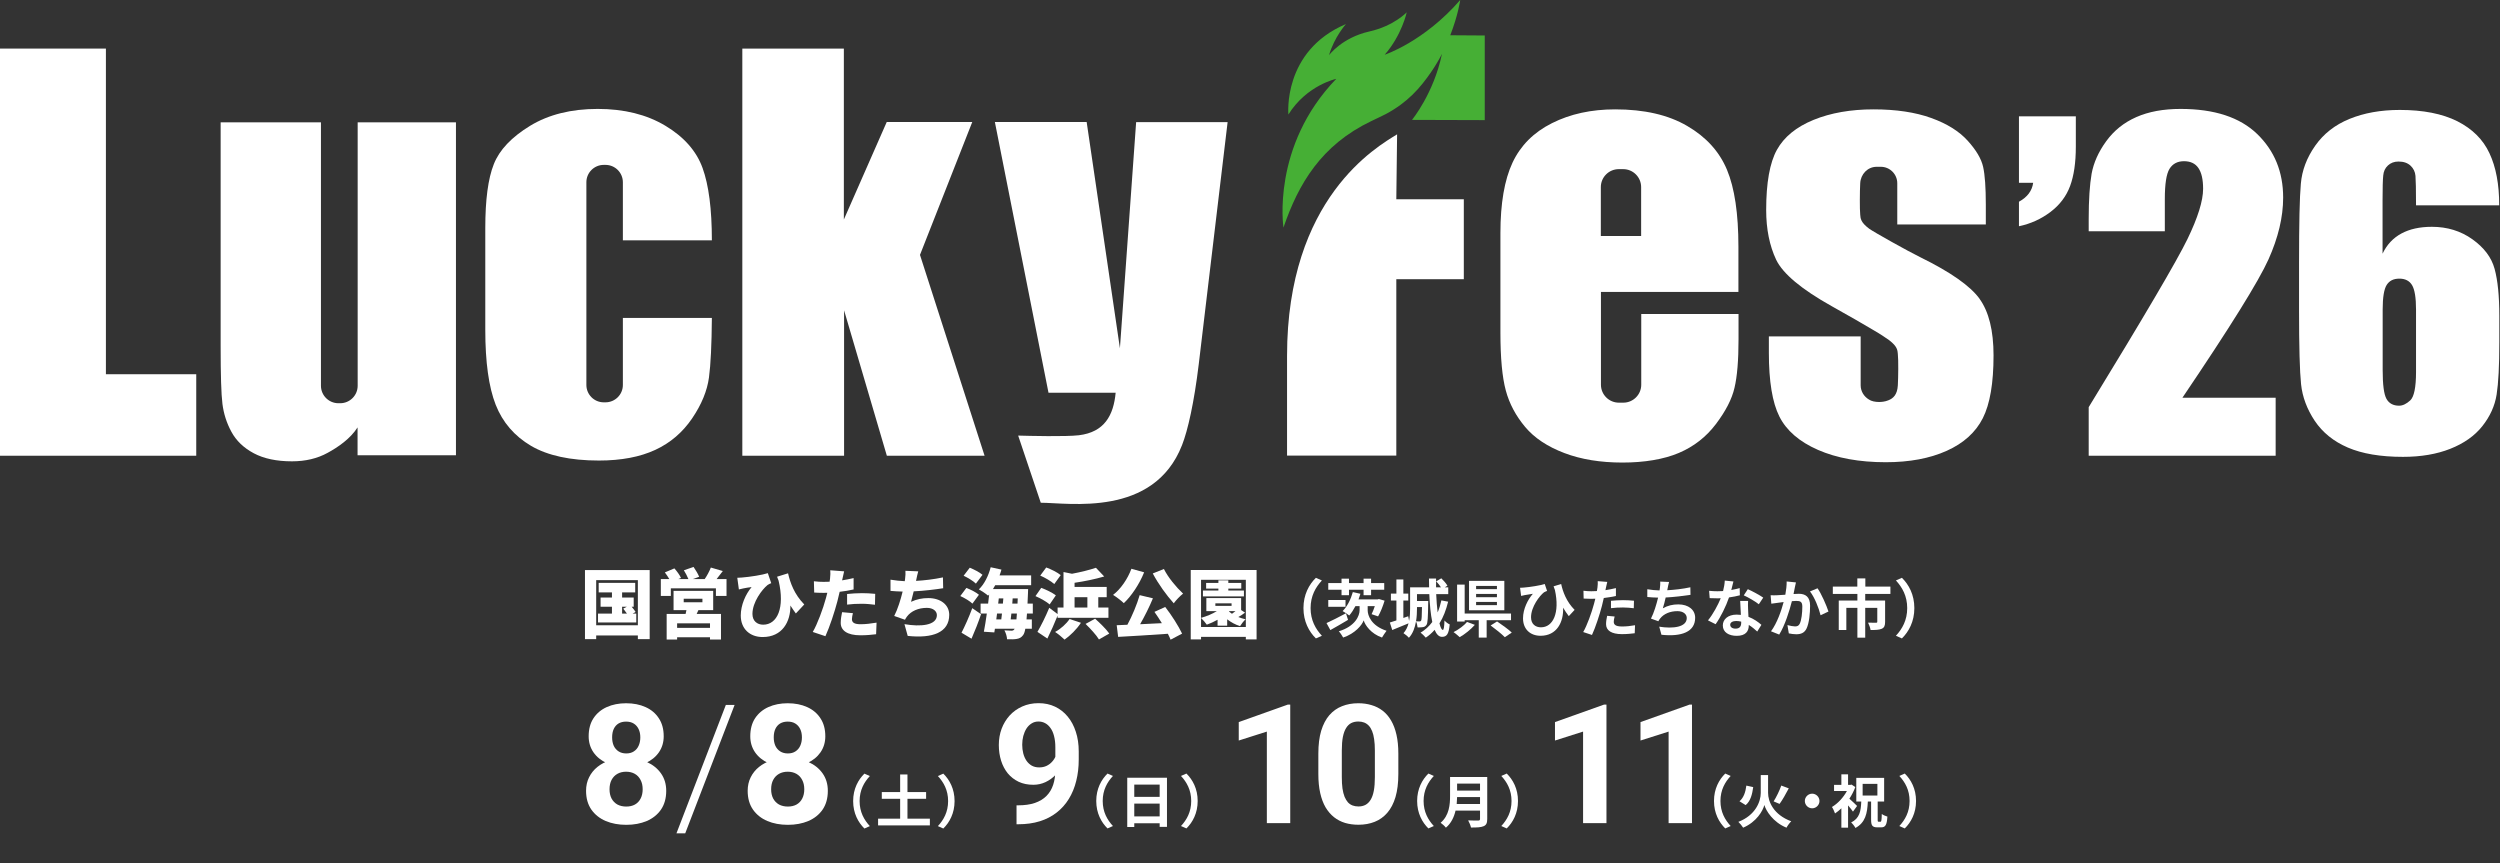 <?xml version="1.0" encoding="UTF-8"?>
<svg xmlns="http://www.w3.org/2000/svg" width="953" height="329" viewBox="0 0 953 329" fill="none">
  <rect x="0" y="0" width="953" height="329" fill="#333333" stroke="none"/>
  <g clip-path="url(#clip0_37_17140)">
    <path d="M791.305 44.337V55.944C791.305 61.961 790.579 66.954 789.128 70.88C787.678 74.806 785.202 78.092 781.661 80.781C778.119 83.469 774.107 85.304 769.626 86.243V76.897C772.827 75.148 774.619 72.758 775.046 69.685H769.626V44.337H791.305Z" fill="white"></path>
    <path d="M640.537 111.292H662.685V94.052C662.685 81.463 661.234 71.69 658.332 64.734C655.431 57.779 650.352 52.188 643.141 48.006C635.929 43.782 626.754 41.69 615.701 41.69C606.612 41.69 598.589 43.44 591.633 46.939C584.634 50.439 579.642 55.474 576.569 62.003C573.496 68.575 571.96 77.537 571.96 88.888V126.782C571.96 136.427 572.643 143.809 574.009 148.845C575.374 153.923 577.849 158.532 581.391 162.757C584.933 166.981 589.926 170.267 596.327 172.7C602.728 175.132 610.111 176.327 618.475 176.327C626.839 176.327 634.264 175.089 639.983 172.657C645.701 170.225 650.395 166.555 654.108 161.647C657.82 156.74 660.21 152.131 661.192 147.821C662.216 143.511 662.728 137.366 662.728 129.3V119.699H625.644V146.669C625.644 150.424 622.572 153.496 618.816 153.496H617.109C613.354 153.496 610.281 150.424 610.281 146.669V111.292H640.623H640.537ZM617.067 64.478H618.774C622.529 64.478 625.601 67.551 625.601 71.306V89.955H610.239V71.306C610.239 67.551 613.311 64.478 617.067 64.478Z" fill="white"></path>
    <path d="M754.648 113.938C751.063 108.987 743.51 103.696 732.03 98.063C727.251 95.716 714.278 88.461 712.528 87.181C709.2 84.706 709.242 83.212 709.114 81.847C708.901 79.798 708.944 72.8 709.114 69.855C709.285 66.399 711.931 63.582 715.388 63.582H716.966C720.423 63.582 723.24 66.399 723.24 69.855V85.559H756.995V78.006C756.995 71.477 756.653 66.697 755.971 63.625C755.288 60.552 753.325 57.224 750.082 53.639C746.838 50.054 742.229 47.153 736.17 44.976C730.153 42.8 722.813 41.69 714.193 41.69C705.573 41.69 697.891 43.013 691.319 45.702C684.748 48.39 680.096 52.188 677.365 57.096C674.634 62.003 673.268 69.685 673.268 80.054C673.268 87.352 674.549 93.667 677.066 99.002C679.627 104.336 686.711 110.268 698.318 116.754C705.103 120.552 710.395 123.582 714.235 125.886C716.838 127.38 718.631 128.617 720.039 129.599C720.38 129.812 721.319 130.666 721.319 130.666C723.368 132.543 723.325 133.781 723.453 134.933C723.709 137.152 723.624 143.937 723.453 146.925C723.24 150.467 721.703 151.875 719.826 152.6C718.503 153.155 717.095 153.24 716.284 153.24C714.875 153.24 713.339 152.942 712.443 152.301C710.565 151.192 709.285 149.186 709.285 146.882V128.233H674.292V134.506C674.292 145.346 675.615 153.454 678.304 158.788C680.992 164.122 685.9 168.39 693.026 171.505C700.153 174.62 708.773 176.199 718.844 176.199C727.891 176.199 735.658 174.748 742.101 171.846C748.545 168.944 753.111 164.805 755.843 159.428C758.574 154.051 759.939 146.071 759.939 135.488C759.939 126.014 758.147 118.802 754.562 113.852L754.648 113.938Z" fill="white"></path>
    <path d="M532.573 51.209C524.892 55.946 490.624 75.448 490.624 135.661V173.683H532.274V106.429H558.007V75.96H532.274L532.573 51.166V51.209Z" fill="white"></path>
    <path d="M552.842 13.442C555.83 5.804 556.64 0 556.64 0C542.771 15.96 527.836 20.868 527.836 20.868C534.365 13.442 536.242 4.694 536.242 4.694C536.242 4.694 531.335 9.9 522.032 11.991C511.534 14.338 506.627 21.038 506.627 21.038C508.632 14.125 513.07 9.175 513.07 9.175C488.831 19.417 491.136 43.656 491.136 43.656C498.092 32.475 509.4 30.043 509.4 30.043C484.521 55.775 489.258 86.756 489.258 86.756C494.977 69.985 503.725 55.263 522.715 46.173C524.123 45.49 527.409 43.954 528.348 43.442C536.584 39.004 541.278 33.67 545.588 27.397C547.167 25.092 548.532 22.788 549.685 20.526C546.527 35.675 538.248 45.704 538.248 45.704L565.986 45.789V13.528L552.842 13.442Z" fill="#46AF35"></path>
    <path d="M867.478 151.622V173.728H796.212V155.207C817.336 120.684 829.882 99.347 833.851 91.153C837.82 82.96 839.825 76.559 839.825 71.95C839.825 68.408 839.228 65.805 838.033 64.055C836.838 62.306 835.003 61.452 832.528 61.452C830.053 61.452 828.218 62.434 827.023 64.354C825.828 66.274 825.231 70.115 825.231 75.833V88.166H796.212V83.429C796.212 76.175 796.596 70.414 797.322 66.232C798.09 62.05 799.925 57.91 802.87 53.856C805.814 49.802 809.612 46.73 814.349 44.639C819.086 42.548 824.676 41.523 831.248 41.523C844.135 41.523 853.865 44.724 860.437 51.082C867.051 57.483 870.337 65.549 870.337 75.321C870.337 82.746 868.46 90.599 864.747 98.877C861.034 107.156 850.11 124.738 831.931 151.622H867.435H867.478Z" fill="white"></path>
    <path d="M40.37 18.52V142.658H74.808V173.725H0V18.52H40.37Z" fill="white"></path>
    <path d="M370.624 46.514L350.696 97.168L375.319 173.725H338.064L321.763 118.291V173.725H282.972V18.52H321.677V83.683L338.021 46.514H370.582H370.624Z" fill="white"></path>
    <path d="M433.099 46.512L426.912 132.756L414.237 46.512H379.245L399.685 149.698H425.29C424.479 158.275 421.065 164.719 411.293 165.914C406.215 166.511 392.516 166.17 388.121 166.042L396.741 191.646C407.409 191.646 439.799 197.322 450.596 169.669C452.815 164.036 455.204 153.41 456.954 138.901L467.964 46.554H433.099V46.512Z" fill="white"></path>
    <path d="M237.439 146.753C237.439 150.423 234.452 153.367 230.824 153.367H230.142C226.472 153.367 223.527 150.38 223.527 146.753V69.47C223.527 65.8 226.514 62.856 230.142 62.856H230.824C234.494 62.856 237.439 65.843 237.439 69.47V91.618H271.365C271.365 79.712 270.17 70.537 267.823 64.05C265.476 57.564 260.739 52.187 253.612 47.92C246.486 43.652 237.908 41.519 227.837 41.519C217.766 41.519 209.146 43.652 202.062 47.962C195.021 52.272 190.369 57.137 188.236 62.599C186.059 68.062 184.992 76.17 184.992 86.924V125.714C184.992 138.047 186.315 147.563 188.961 154.306C191.607 161.006 196.088 166.212 202.446 169.967C208.805 173.68 217.425 175.558 228.307 175.558C236.841 175.558 243.968 174.192 249.772 171.504C255.575 168.815 260.227 164.804 263.854 159.47C267.439 154.178 269.572 148.972 270.255 143.936C270.938 138.901 271.279 131.305 271.365 121.191H237.439V146.795V146.753Z" fill="white"></path>
    <path d="M136.343 46.641V147.053C136.343 150.723 133.356 153.71 129.686 153.71H129.003C125.333 153.71 122.346 150.723 122.346 147.053V46.641H84.11V131.946C84.11 142.913 84.324 150.253 84.793 153.966C85.263 157.678 86.372 161.22 88.207 164.592C90.042 168.006 92.901 170.737 96.742 172.785C100.583 174.833 105.447 175.858 111.294 175.858C116.415 175.858 120.981 174.791 124.907 172.614C128.833 170.481 133.57 167.237 136.301 162.927V173.553H173.811V46.641H136.429H136.343Z" fill="white"></path>
    <path d="M952.741 78.266H920.991C920.991 72.334 920.906 68.621 920.778 67.042C920.65 65.506 920.01 64.183 918.9 63.159C917.748 62.092 916.255 61.58 914.292 61.58C912.67 61.58 911.347 62.092 910.28 63.074C909.213 64.055 908.616 65.335 908.488 66.914C908.317 68.493 908.232 71.651 908.232 76.43V96.701C909.853 93.287 912.243 90.726 915.401 89.019C918.559 87.312 922.4 86.459 927.051 86.459C932.855 86.459 938.018 88.038 942.456 91.196C946.895 94.354 949.754 98.109 950.948 102.504C952.143 106.9 952.741 112.874 952.741 120.342V130.498C952.741 139.417 952.399 146.032 951.717 150.385C951.034 154.737 949.199 158.749 946.254 162.461C943.31 166.174 939.213 169.033 934.05 171.081C928.886 173.13 922.869 174.154 915.998 174.154C907.464 174.154 900.465 172.959 895.003 170.612C889.541 168.265 885.359 164.851 882.371 160.413C879.427 155.975 877.677 151.323 877.165 146.459C876.653 141.594 876.397 132.12 876.397 118.08V100.456C876.397 85.307 876.61 75.193 877.08 70.072C877.507 64.951 879.341 60.129 882.542 55.563C885.743 50.997 890.095 47.583 895.643 45.321C901.191 43.059 907.549 41.907 914.804 41.907C923.722 41.907 931.02 43.358 936.738 46.217C942.456 49.119 946.553 53.173 948.986 58.422C951.461 63.671 952.698 70.285 952.698 78.223L952.741 78.266ZM920.991 117.995C920.991 113.472 920.479 110.399 919.498 108.735C918.516 107.07 916.895 106.217 914.633 106.217C912.371 106.217 910.835 107.028 909.811 108.607C908.787 110.228 908.274 113.344 908.274 117.995V141.039C908.274 146.629 908.744 150.299 909.725 152.049C910.707 153.799 912.329 154.652 914.548 154.652C915.913 154.652 917.321 153.969 918.772 152.646C920.223 151.323 920.991 147.696 920.991 141.85V118.038V117.995Z" fill="white"></path>
  </g>
  <path d="M237.146 231.283H238.966L237.579 232.006C238.041 232.583 238.561 233.277 238.994 233.912H237.146V231.283ZM241.132 233.912L242.288 233.277C241.97 232.728 241.363 231.977 240.785 231.283H241.565V227.788H237.146V225.824H242.143V222.184H228.22V225.824H233.275V227.788H228.942V231.283H233.275V233.912H227.96V237.292H242.547V233.912H241.132ZM227.267 238.361V221.144H243.154V238.361H227.267ZM222.991 217.303V243.647H227.267V242.231H243.154V243.647H247.66V217.303H222.991Z" fill="white"></path>
  <path d="M270.654 239.343H258.117V237.61H270.654V239.343ZM260.63 228.25H267.765V229.579H260.63V228.25ZM271.867 232.583V225.246H256.76V232.583H261.67C261.584 233.046 261.468 233.537 261.352 234.028H254.131V243.791H258.117V242.925H270.654V243.791H274.842V234.028H265.57C265.801 233.565 266.032 233.103 266.234 232.583H271.867ZM273.167 220.74C273.889 219.844 274.698 218.776 275.536 217.678L270.972 216.349C270.452 217.707 269.498 219.498 268.632 220.74H264.126L266.523 219.873C266.119 218.833 265.165 217.245 264.386 216.118L260.688 217.389C261.324 218.4 262.017 219.729 262.421 220.74H258.579L259.59 220.307C259.128 219.238 258.031 217.736 257.077 216.667L253.438 218.198C254.015 218.949 254.651 219.902 255.142 220.74H251.907V227.182H255.72V224.264H272.907V227.182H276.951V220.74H273.167Z" fill="white"></path>
  <path d="M306.588 230.417C302.775 226.546 301.244 222.184 300.407 218.545L296.218 219.844C296.42 220.364 296.594 220.856 296.796 221.347C299.28 231.746 296.276 238.13 290.932 238.13C288.65 238.13 286.83 236.743 286.83 234.028C286.83 229.493 290.557 224.64 292.607 222.993C293.041 222.704 293.561 222.473 293.994 222.3L292.694 218.487C290.701 219.151 286.05 219.902 282.728 220.162C282.18 220.22 281.602 220.249 281.053 220.249L281.66 224.697C282.353 224.524 282.786 224.409 283.393 224.293C284.346 224.091 285.617 223.889 286.512 223.802C284.23 226.488 282.382 230.677 282.382 234.634C282.382 239.718 285.848 242.838 290.73 242.838C298.183 242.838 301.389 237.032 301.302 230.821C301.996 231.919 302.689 232.93 303.382 233.854L306.588 230.417Z" fill="white"></path>
  <path d="M322.909 230.475C324.729 230.244 326.491 230.157 328.571 230.157C330.333 230.157 332.124 230.359 333.539 230.532L333.626 226.373C331.893 226.199 330.16 226.113 328.571 226.113C326.693 226.113 324.556 226.257 322.909 226.431V230.475ZM325.393 220.364C323.949 220.711 322.476 221 321.003 221.231L321.118 220.74C321.263 220.076 321.552 218.689 321.783 217.794L316.496 217.389C316.583 218.111 316.554 219.382 316.41 220.596C316.381 220.942 316.323 221.318 316.236 221.751C315.485 221.78 314.705 221.809 313.954 221.809C312.712 221.809 311.817 221.751 310.257 221.578L310.373 225.882C311.355 225.94 312.452 225.997 313.926 225.997C314.388 225.997 314.879 225.997 315.37 225.968C315.225 226.633 315.023 227.326 314.85 227.99C313.781 231.977 311.528 238.072 309.824 240.903L314.648 242.52C316.265 238.996 318.172 233.19 319.212 229.204C319.501 228.077 319.789 226.806 320.078 225.593C321.927 225.391 323.776 225.073 325.393 224.697V220.364ZM321.003 233.363C320.772 234.432 320.483 235.992 320.483 237.436C320.483 240.354 322.996 242.174 327.993 242.174C330.391 242.174 332.326 241.971 333.973 241.769L334.146 237.35C331.951 237.725 329.957 237.956 328.022 237.956C325.509 237.956 324.758 237.205 324.758 236.021C324.758 235.443 324.931 234.49 325.133 233.739L321.003 233.363Z" fill="white"></path>
  <path d="M359.45 220.104C356.042 220.827 352.344 221.26 349.196 221.433L349.282 221C349.513 219.96 349.687 218.949 350.033 217.794L345.152 217.591C345.209 218.631 345.181 219.382 345.007 220.769C344.978 221 344.949 221.26 344.892 221.549C343.187 221.491 341.223 221.26 339.461 220.971V225.246C340.79 225.391 342.379 225.448 344.083 225.506C343.332 228.597 342.205 232.237 340.876 234.808L344.978 236.252C345.238 235.761 345.441 235.414 345.729 235.039C347.318 232.93 350.091 231.717 353.326 231.717C355.811 231.717 357.139 233.046 357.139 234.49C357.139 238.447 350.871 238.996 344.776 237.927L346.018 242.405C355.58 243.445 361.848 241.047 361.848 234.374C361.848 230.532 358.526 227.99 353.875 227.99C351.564 227.99 349.513 228.395 347.289 229.406C347.636 228.193 347.983 226.806 348.3 225.42C352.2 225.246 356.793 224.669 359.537 224.235L359.45 220.104Z" fill="white"></path>
  <path d="M374.529 219.122C373.46 218.169 371.294 217.071 369.676 216.407L367.336 219.469C368.983 220.249 371.063 221.52 372.016 222.473L374.529 219.122ZM373.171 226.719C372.103 225.795 369.994 224.726 368.376 224.12L366.065 227.211C367.683 227.933 369.763 229.175 370.687 230.099L373.171 226.719ZM370.34 243.474C371.64 240.527 372.911 237.292 373.98 234.143L370.629 231.832C369.358 235.299 367.712 238.909 366.528 241.191L370.34 243.474ZM385.275 236.107C385.361 235.414 385.448 234.663 385.535 233.883H387.643C387.586 234.721 387.528 235.472 387.47 236.107H385.275ZM380.075 233.883H381.953C381.866 234.663 381.779 235.414 381.693 236.107H379.786L380.075 233.883ZM380.74 228.106H382.473C382.415 228.77 382.357 229.435 382.299 230.099H380.508L380.74 228.106ZM387.874 230.099H385.881L386.026 228.106H387.961L387.874 230.099ZM393.71 233.883V230.099H391.687C391.745 228.915 391.803 227.615 391.861 226.199C391.89 225.737 391.919 224.553 391.919 224.553H378.515C378.804 224.091 379.093 223.6 379.382 223.08H393.074V219.353H381.028C381.288 218.631 381.548 217.88 381.751 217.129L377.649 216.234C376.811 219.498 375.193 222.733 373.142 224.669C374.125 225.188 375.887 226.373 376.667 227.066C376.811 226.922 376.927 226.777 377.071 226.604C376.955 227.759 376.811 228.915 376.667 230.099H373.807V233.883H376.176C375.829 236.454 375.424 238.881 375.049 240.816L379.035 241.076L379.266 239.661H386.777C386.748 239.776 386.69 239.863 386.632 239.92C386.344 240.296 386.055 240.412 385.592 240.412C385.015 240.412 384.033 240.383 382.877 240.296C383.426 241.22 383.859 242.694 383.888 243.676C385.304 243.733 386.661 243.733 387.557 243.56C388.568 243.387 389.319 243.069 390.041 242.058C390.359 241.625 390.648 240.874 390.85 239.661H393.334V236.107H391.312C391.37 235.443 391.428 234.692 391.485 233.883H393.71Z" fill="white"></path>
  <path d="M404.34 219.238C403.126 218.198 400.642 216.985 398.822 216.32L396.54 219.411C398.389 220.22 400.787 221.607 401.884 222.646L404.34 219.238ZM402.491 226.951C401.249 225.968 398.765 224.755 396.916 224.091L394.721 227.239C396.598 228.048 399.025 229.406 400.122 230.417L402.491 226.951ZM409.626 227.644H414.508V231.601H409.626V227.644ZM403.155 235.501H422.538V231.601H418.667V227.644H421.874V223.744H409.626V222.155C413.41 221.607 417.483 220.769 420.92 219.758L417.772 216.436C415.374 217.245 412.023 218.082 408.644 218.718L405.408 218.054V231.601H403.155V234.085L399.978 231.688C398.562 235.125 396.771 238.649 395.472 240.874L399.256 243.416C400.642 240.643 401.971 237.61 403.155 234.663V235.501ZM407.719 235.963C406.506 237.812 404.34 239.747 402.202 240.903C403.242 241.567 404.975 242.982 405.813 243.82C407.95 242.318 410.492 239.834 412.052 237.407L407.719 235.963ZM413.814 237.841C415.663 239.632 417.974 242.145 418.927 243.762L422.856 241.509C421.7 239.834 419.274 237.465 417.454 235.848L413.814 237.841Z" fill="white"></path>
  <path d="M439.437 218.602C441.545 222.589 444.694 226.951 447.438 229.984C448.247 228.828 449.865 227.153 450.991 226.286C448.362 223.831 445.243 220.076 443.683 216.898L439.437 218.602ZM431.291 216.811C429.875 220.682 427.218 224.553 424.3 226.777C425.456 227.47 427.507 229.03 428.402 229.926C431.291 227.211 434.324 222.704 436.144 218.169L431.291 216.811ZM440.072 233.248C440.996 234.548 441.979 236.05 442.903 237.552C440.101 237.696 437.27 237.841 434.613 237.956C436.288 235.039 438.079 231.486 439.494 228.077L434.439 226.864C433.399 230.446 431.579 234.808 429.76 238.158C428.286 238.245 426.9 238.274 425.687 238.332L426.236 242.78C431.32 242.491 438.397 242.087 445.185 241.596C445.618 242.405 445.965 243.185 446.225 243.849L450.616 241.538C449.258 238.678 446.658 234.548 444.174 231.37L440.072 233.248Z" fill="white"></path>
  <path d="M468.236 224.38H473.176V222.213H468.236V221.231H464.452V222.213H459.773V224.38H464.452V225.102H458.559V227.355H474.187V225.102H468.236V224.38ZM469.478 230.966H463.297V229.984H469.478V230.966ZM468.641 232.959H470.98C470.547 233.306 470.056 233.652 469.623 233.97C469.189 233.681 468.814 233.392 468.467 233.103L468.641 232.959ZM457.837 239.025V235.559C458.502 236.165 459.57 237.465 460.033 238.13C461.39 237.638 462.777 237.003 464.134 236.252V238.505H467.803V236.079C469.247 237.205 470.923 238.13 472.714 238.678C473.176 237.898 474.129 236.685 474.822 236.079C473.869 235.876 472.945 235.559 472.049 235.212C472.887 234.75 473.782 234.172 474.62 233.537L473.118 232.554V227.99H459.859V232.959H463.874C462.141 234.028 459.975 234.923 457.837 235.53V221.029H474.909V239.025H457.837ZM453.909 217.274V243.733H457.837V242.78H474.909V243.733H479.011V217.274H453.909Z" fill="white"></path>
  <path d="M501.619 243.368L503.906 242.357C501.499 239.757 499.597 236.435 499.597 231.813C499.597 227.191 501.499 223.869 503.906 221.27L501.619 220.259C499.019 222.81 496.877 226.662 496.877 231.813C496.877 236.964 499.019 240.816 501.619 243.368Z" fill="white"></path>
  <path d="M511.392 226.902H514.233V224.808H519.793V226.902H522.658V224.808H527.665V222.257H522.658V220.596H519.793V222.257H514.233V220.596H511.392V222.257H506.337V224.808H511.392V226.902ZM512.909 228.732H506.337V231.308H512.909V228.732ZM513.077 233.787C510.381 235.231 507.493 236.7 505.663 237.518L507.132 240.19C509.13 239.083 511.633 237.638 513.872 236.29L513.077 233.787ZM521.358 231.067H524.078C523.717 232.198 523.26 233.306 522.851 234.124L525.33 234.966C526.221 233.45 527.159 231.115 527.809 228.973L525.643 228.347L525.161 228.491H517.868C518.133 227.793 518.373 227.071 518.59 226.349L515.701 225.699C514.931 228.467 513.535 231.259 511.802 232.944C512.5 233.33 513.775 234.148 514.329 234.629C515.172 233.667 515.966 232.439 516.688 231.067H518.277V232.632C518.277 234.678 516.664 238.746 510.357 240.647C510.863 241.153 511.657 242.357 512.018 243.031C516.592 241.49 519.216 238.264 519.842 236.483C520.347 238.288 522.61 241.586 526.822 243.031C527.232 242.308 528.002 241.177 528.556 240.455C522.682 238.529 521.358 234.605 521.358 232.632V231.067Z" fill="white"></path>
  <path d="M542.06 231.404C542.012 234.966 541.94 236.242 541.723 236.603C541.555 236.82 541.386 236.892 541.121 236.892C540.856 236.892 540.399 236.892 539.797 236.82C540.086 235.111 540.158 233.378 540.158 231.885V231.404H542.06ZM549.45 228.876C549.089 230.513 548.632 232.054 548.03 233.45C547.765 231.404 547.597 229.021 547.476 226.493H552.074V223.893H550.75L551.761 223.268C551.328 222.473 550.317 221.294 549.426 220.451L547.476 221.607C548.126 222.281 548.824 223.147 549.306 223.893H547.428C547.404 222.786 547.404 221.679 547.428 220.547H544.732C544.732 221.655 544.756 222.762 544.78 223.893H537.534V231.885C537.534 233.354 537.486 235.063 537.149 236.676L536.812 234.918L534.959 235.568V228.924H536.836V226.277H534.959V220.884H532.311V226.277H530.217V228.924H532.311V236.507C531.372 236.82 530.53 237.109 529.807 237.301L530.722 240.166C532.552 239.42 534.814 238.481 536.933 237.614C536.596 238.962 535.97 240.286 535.007 241.37C535.609 241.731 536.692 242.645 537.077 243.127C538.618 241.466 539.388 239.203 539.773 236.892C540.11 237.494 540.303 238.433 540.375 239.155C541.193 239.179 541.964 239.155 542.445 239.059C543.023 238.962 543.384 238.746 543.769 238.216C544.251 237.566 544.347 235.424 544.419 230.056C544.443 229.743 544.443 229.093 544.443 229.093H540.158V226.493H544.852C545.021 230.441 545.358 234.196 545.984 237.109C544.756 238.77 543.288 240.118 541.506 241.177C542.108 241.586 543.119 242.597 543.504 243.079C544.756 242.236 545.887 241.249 546.874 240.094C547.572 241.755 548.487 242.766 549.667 242.766C551.52 242.766 552.267 241.731 552.628 238.024C551.978 237.759 551.159 237.133 550.63 236.531C550.557 238.986 550.365 240.118 550.004 240.118C549.546 240.118 549.113 239.203 548.728 237.614C550.196 235.303 551.255 232.511 552.026 229.358L549.45 228.876Z" fill="white"></path>
  <path d="M570.633 224.567H562.69V223.364H570.633V224.567ZM570.633 227.649H562.69V226.397H570.633V227.649ZM570.633 230.682H562.69V229.454H570.633V230.682ZM573.45 221.414H559.994V232.632H573.45V221.414ZM559.223 237.085C558.164 238.409 556.022 239.998 554.096 240.96C554.746 241.418 555.805 242.284 556.431 242.886C558.405 241.779 560.668 239.949 562.208 238.192L559.223 237.085ZM576.001 236.411V233.883H558.333V222.858H555.444V236.916H558.333V236.411H563.701V243.055H566.71V236.411H576.001ZM568.226 238.433C570.056 239.757 572.511 241.731 573.642 242.91L576.29 241.129C575.014 239.901 572.463 238.096 570.681 236.892L568.226 238.433Z" fill="white"></path>
  <path d="M600.242 232.487C597.112 229.334 595.764 225.603 595.114 222.618L592.226 223.508C592.394 223.99 592.563 224.447 592.731 224.904C594.657 233.618 592.033 239.131 587.411 239.131C585.341 239.131 583.632 237.927 583.632 235.303C583.632 231.283 586.93 227.071 588.567 225.795C588.904 225.578 589.409 225.41 589.746 225.265L588.856 222.618C587.291 223.147 583.295 223.797 580.792 223.99C580.334 224.038 579.853 224.062 579.444 224.062L579.853 227.167C580.407 227.047 580.792 226.951 581.249 226.854C582.092 226.686 583.416 226.469 584.33 226.349C582.429 228.515 580.575 232.126 580.575 235.713C580.575 239.805 583.295 242.357 587.267 242.357C593.478 242.357 596.077 237.133 595.861 231.645C596.559 232.848 597.281 233.907 598.027 234.87L600.242 232.487Z" fill="white"></path>
  <path d="M614.107 231.837C615.6 231.645 617.044 231.572 618.705 231.572C620.149 231.572 621.618 231.717 622.797 231.861L622.869 228.997C621.473 228.852 620.029 228.78 618.681 228.78C617.14 228.78 615.431 228.9 614.107 229.021V231.837ZM615.985 224.182C614.685 224.495 613.337 224.76 611.989 224.977L612.181 224.062C612.302 223.532 612.518 222.473 612.687 221.823L609.052 221.534C609.1 222.088 609.076 223.051 608.956 223.942C608.908 224.327 608.835 224.784 608.739 225.314C608.017 225.362 607.319 225.386 606.621 225.386C605.634 225.386 604.84 225.338 603.612 225.193L603.684 228.178C604.527 228.226 605.417 228.274 606.573 228.274C607.054 228.274 607.584 228.25 608.137 228.226C607.969 228.9 607.8 229.574 607.632 230.2C606.741 233.546 604.936 238.553 603.516 240.936L606.862 242.044C608.161 239.251 609.774 234.365 610.641 231.019C610.906 230.056 611.146 228.997 611.363 227.962C612.952 227.769 614.565 227.504 615.985 227.191V224.182ZM612.639 234.75C612.446 235.689 612.23 236.844 612.23 237.927C612.23 240.335 614.276 241.731 618.296 241.731C620.197 241.731 621.81 241.562 623.158 241.394L623.279 238.337C621.57 238.649 619.909 238.818 618.32 238.818C615.768 238.818 615.166 238.048 615.166 237.013C615.166 236.483 615.311 235.689 615.503 235.015L612.639 234.75Z" fill="white"></path>
  <path d="M644.366 223.869C641.501 224.495 638.275 224.856 635.555 225.001L635.7 224.279C635.868 223.484 635.989 222.69 636.253 221.847L632.883 221.703C632.907 222.497 632.883 223.075 632.763 224.11C632.739 224.399 632.667 224.712 632.619 225.073C631.174 225.049 629.369 224.856 627.949 224.616V227.576C629.152 227.697 630.548 227.793 632.065 227.817C631.439 230.441 630.476 233.618 629.345 235.809L632.161 236.82C632.402 236.411 632.57 236.098 632.835 235.785C634.255 233.955 636.687 232.969 639.431 232.969C641.742 232.969 642.994 234.172 642.994 235.592C642.994 239.107 637.722 239.733 632.498 238.89L633.341 241.971C641.044 242.79 646.195 240.864 646.195 235.496C646.195 232.463 643.643 230.393 639.792 230.393C637.601 230.393 635.796 230.826 633.87 231.885C634.255 230.73 634.641 229.213 634.954 227.769C638.155 227.6 641.934 227.143 644.414 226.758L644.366 223.869Z" fill="white"></path>
  <path d="M672.145 227.817C670.941 226.951 667.98 225.338 666.271 224.591L664.73 226.951C666.367 227.673 669.087 229.237 670.46 230.345L672.145 227.817ZM663.166 224.158C662.227 224.447 661.12 224.712 659.964 224.904C660.301 223.629 660.59 222.425 660.783 221.655L657.485 221.318C657.437 222.545 657.172 223.99 656.835 225.314C656.113 225.362 655.391 225.386 654.693 225.386C653.826 225.386 652.55 225.338 651.515 225.217L651.732 228.01C652.767 228.058 653.73 228.082 654.717 228.082C655.126 228.082 655.535 228.082 655.944 228.058C654.885 230.634 653.007 234.148 651.082 236.483L653.994 237.951C655.92 235.231 657.966 231.091 659.098 227.745C660.686 227.528 662.155 227.215 663.238 226.926L663.166 224.158ZM663.744 237.422C663.744 238.698 663.214 239.636 661.601 239.636C660.301 239.636 659.555 239.035 659.555 238.144C659.555 237.301 660.446 236.724 661.818 236.724C662.492 236.724 663.118 236.82 663.744 236.964V237.422ZM663.358 229.069C663.431 230.513 663.551 232.607 663.623 234.389C663.118 234.341 662.564 234.292 662.01 234.292C658.688 234.292 656.739 236.098 656.739 238.433C656.739 241.057 659.074 242.381 662.034 242.381C665.429 242.381 666.632 240.647 666.632 238.433V238.216C667.932 239.011 669.015 239.973 669.858 240.744L671.447 238.192C670.243 237.109 668.558 235.905 666.512 235.135C666.44 233.955 666.391 232.8 666.367 232.126C666.343 231.067 666.295 230.08 666.367 229.069H663.358Z" fill="white"></path>
  <path d="M681.075 221.655C681.099 223.147 680.907 224.88 680.57 226.71C679.366 226.806 678.235 226.878 677.489 226.902C676.622 226.926 675.828 226.975 674.961 226.902L675.226 230.128C675.972 230.008 677.2 229.839 677.874 229.767C678.331 229.695 679.077 229.598 679.92 229.502C679.053 232.752 677.44 237.518 675.105 240.647L678.235 241.899C680.425 238.385 682.159 232.776 683.073 229.165C683.747 229.117 684.325 229.069 684.71 229.069C686.227 229.069 687.045 229.334 687.045 231.235C687.045 233.594 686.732 236.435 686.058 237.759C685.697 238.553 685.071 238.794 684.277 238.794C683.651 238.794 682.279 238.553 681.364 238.288L681.894 241.442C682.688 241.634 683.82 241.779 684.734 241.779C686.54 241.779 687.864 241.249 688.658 239.588C689.669 237.518 690.006 233.715 690.006 230.898C690.006 227.48 688.225 226.349 685.697 226.349C685.216 226.349 684.494 226.397 683.699 226.445C683.868 225.578 684.06 224.712 684.181 223.99C684.301 223.388 684.469 222.642 684.614 222.016L681.075 221.655ZM689.958 225.458C691.667 227.576 693.376 231.885 694.002 234.533L697.011 233.113C696.289 230.85 694.291 226.301 692.846 224.254L689.958 225.458Z" fill="white"></path>
  <path d="M720.625 226.397V223.605H711.069V220.475H708.012V223.605H698.672V226.397H708.036V228.924H700.935V240.166H703.823V231.717H708.036V243.079H711.021V231.717H715.619V237.013C715.619 237.277 715.498 237.398 715.113 237.398C714.728 237.398 713.308 237.398 712.104 237.35C712.513 238.12 712.947 239.348 713.067 240.166C714.945 240.166 716.317 240.118 717.328 239.685C718.315 239.251 718.603 238.433 718.603 237.061V228.924H711.021V226.397H720.625Z" fill="white"></path>
  <path d="M725.007 220.259L722.72 221.27C725.127 223.869 727.029 227.191 727.029 231.813C727.029 236.435 725.127 239.757 722.72 242.357L725.007 243.368C727.606 240.816 729.749 236.964 729.749 231.813C729.749 226.662 727.606 222.81 725.007 220.259Z" fill="white"></path>
  <g clip-path="url(#clip1_37_17140)">
    <path d="M253.962 301.453C253.962 304.28 253.302 306.664 251.981 308.604C250.66 310.523 248.844 311.978 246.533 312.969C244.242 313.939 241.641 314.424 238.731 314.424C235.821 314.424 233.21 313.939 230.899 312.969C228.587 311.978 226.761 310.523 225.419 308.604C224.078 306.664 223.407 304.28 223.407 301.453C223.407 299.554 223.789 297.841 224.553 296.314C225.316 294.766 226.379 293.445 227.741 292.351C229.124 291.237 230.744 290.39 232.602 289.812C234.459 289.214 236.482 288.915 238.669 288.915C241.6 288.915 244.221 289.431 246.533 290.463C248.844 291.494 250.66 292.949 251.981 294.828C253.302 296.706 253.962 298.914 253.962 301.453ZM244.985 300.864C244.985 299.482 244.716 298.295 244.18 297.304C243.664 296.293 242.931 295.519 241.982 294.982C241.032 294.446 239.928 294.177 238.669 294.177C237.41 294.177 236.306 294.446 235.357 294.982C234.407 295.519 233.664 296.293 233.128 297.304C232.612 298.295 232.354 299.482 232.354 300.864C232.354 302.226 232.612 303.403 233.128 304.394C233.664 305.384 234.407 306.148 235.357 306.684C236.327 307.2 237.452 307.458 238.731 307.458C240.011 307.458 241.115 307.2 242.044 306.684C242.993 306.148 243.715 305.384 244.211 304.394C244.727 303.403 244.985 302.226 244.985 300.864ZM253.003 280.68C253.003 282.971 252.394 285.004 251.176 286.779C249.959 288.533 248.266 289.905 246.099 290.896C243.953 291.887 241.497 292.382 238.731 292.382C235.945 292.382 233.468 291.887 231.301 290.896C229.134 289.905 227.442 288.533 226.224 286.779C225.007 285.004 224.398 282.971 224.398 280.68C224.398 277.956 225.007 275.665 226.224 273.807C227.463 271.929 229.155 270.505 231.301 269.535C233.468 268.565 235.924 268.08 238.669 268.08C241.455 268.08 243.922 268.565 246.068 269.535C248.235 270.505 249.928 271.929 251.145 273.807C252.384 275.665 253.003 277.956 253.003 280.68ZM244.087 281.082C244.087 279.865 243.87 278.812 243.437 277.925C243.003 277.017 242.384 276.315 241.579 275.82C240.795 275.324 239.825 275.077 238.669 275.077C237.555 275.077 236.595 275.314 235.79 275.789C235.006 276.263 234.397 276.955 233.964 277.863C233.551 278.75 233.345 279.823 233.345 281.082C233.345 282.3 233.551 283.373 233.964 284.302C234.397 285.21 235.016 285.922 235.821 286.438C236.626 286.954 237.596 287.212 238.731 287.212C239.866 287.212 240.826 286.954 241.61 286.438C242.415 285.922 243.024 285.21 243.437 284.302C243.87 283.373 244.087 282.3 244.087 281.082ZM280.029 268.73L261.206 317.674H257.863L276.685 268.73H280.029ZM315.568 301.453C315.568 304.28 314.908 306.664 313.587 308.604C312.266 310.523 310.45 311.978 308.138 312.969C305.848 313.939 303.247 314.424 300.337 314.424C297.427 314.424 294.816 313.939 292.505 312.969C290.193 311.978 288.367 310.523 287.025 308.604C285.684 306.664 285.013 304.28 285.013 301.453C285.013 299.554 285.395 297.841 286.158 296.314C286.922 294.766 287.985 293.445 289.347 292.351C290.73 291.237 292.35 290.39 294.207 289.812C296.065 289.214 298.087 288.915 300.275 288.915C303.206 288.915 305.827 289.431 308.138 290.463C310.45 291.494 312.266 292.949 313.587 294.828C314.908 296.706 315.568 298.914 315.568 301.453ZM306.591 300.864C306.591 299.482 306.322 298.295 305.786 297.304C305.27 296.293 304.537 295.519 303.588 294.982C302.638 294.446 301.534 294.177 300.275 294.177C299.016 294.177 297.912 294.446 296.963 294.982C296.013 295.519 295.27 296.293 294.734 297.304C294.218 298.295 293.96 299.482 293.96 300.864C293.96 302.226 294.218 303.403 294.734 304.394C295.27 305.384 296.013 306.148 296.963 306.684C297.933 307.2 299.057 307.458 300.337 307.458C301.617 307.458 302.721 307.2 303.65 306.684C304.599 306.148 305.321 305.384 305.817 304.394C306.333 303.403 306.591 302.226 306.591 300.864ZM314.609 280.68C314.609 282.971 314 285.004 312.782 286.779C311.564 288.533 309.872 289.905 307.705 290.896C305.559 291.887 303.103 292.382 300.337 292.382C297.551 292.382 295.074 291.887 292.907 290.896C290.74 289.905 289.048 288.533 287.83 286.779C286.612 285.004 286.004 282.971 286.004 280.68C286.004 277.956 286.612 275.665 287.83 273.807C289.068 271.929 290.761 270.505 292.907 269.535C295.074 268.565 297.53 268.08 300.275 268.08C303.061 268.08 305.528 268.565 307.674 269.535C309.841 270.505 311.533 271.929 312.751 273.807C313.989 275.665 314.609 277.956 314.609 280.68ZM305.693 281.082C305.693 279.865 305.476 278.812 305.043 277.925C304.609 277.017 303.99 276.315 303.185 275.82C302.401 275.324 301.431 275.077 300.275 275.077C299.161 275.077 298.201 275.314 297.396 275.789C296.612 276.263 296.003 276.955 295.57 277.863C295.157 278.75 294.95 279.823 294.95 281.082C294.95 282.3 295.157 283.373 295.57 284.302C296.003 285.21 296.622 285.922 297.427 286.438C298.232 286.954 299.202 287.212 300.337 287.212C301.472 287.212 302.432 286.954 303.216 286.438C304.021 285.922 304.63 285.21 305.043 284.302C305.476 283.373 305.693 282.3 305.693 281.082Z" fill="white"></path>
    <path d="M325.22 305.37C325.22 300.706 327.16 297.219 329.514 294.908L331.584 295.824C329.405 298.177 327.683 301.185 327.683 305.37C327.683 309.554 329.405 312.562 331.584 314.915L329.514 315.831C327.16 313.521 325.22 310.034 325.22 305.37ZM345.925 312.082H354.468V314.632H334.723V312.082H343.135V304.498H336.139V301.926H343.135V295.235H345.925V301.926H353.03V304.498H345.925V312.082ZM363.883 305.37C363.883 310.034 361.944 313.521 359.59 315.831L357.519 314.915C359.699 312.562 361.421 309.554 361.421 305.37C361.421 301.185 359.699 298.177 357.519 295.824L359.59 294.908C361.944 297.219 363.883 300.706 363.883 305.37Z" fill="white"></path>
  </g>
  <g clip-path="url(#clip2_37_17140)">
    <path d="M387.501 306.992H388.089C390.566 306.992 392.691 306.692 394.466 306.094C396.262 305.475 397.737 304.587 398.893 303.432C400.049 302.276 400.905 300.862 401.463 299.19C402.02 297.498 402.299 295.579 402.299 293.432V284.888C402.299 283.257 402.133 281.823 401.803 280.585C401.494 279.346 401.04 278.325 400.441 277.52C399.863 276.694 399.182 276.075 398.398 275.663C397.634 275.25 396.788 275.043 395.859 275.043C394.869 275.043 393.992 275.291 393.228 275.786C392.464 276.261 391.814 276.911 391.278 277.737C390.762 278.562 390.359 279.512 390.07 280.585C389.802 281.637 389.668 282.742 389.668 283.897C389.668 285.053 389.802 286.157 390.07 287.21C390.339 288.242 390.741 289.16 391.278 289.965C391.814 290.749 392.485 291.379 393.29 291.853C394.095 292.307 395.044 292.534 396.138 292.534C397.191 292.534 398.13 292.338 398.955 291.946C399.801 291.534 400.513 290.997 401.091 290.336C401.69 289.676 402.144 288.943 402.453 288.138C402.784 287.334 402.949 286.518 402.949 285.693L405.89 287.303C405.89 288.747 405.58 290.171 404.961 291.575C404.342 292.978 403.475 294.258 402.36 295.414C401.267 296.549 399.997 297.457 398.553 298.138C397.108 298.819 395.56 299.159 393.909 299.159C391.804 299.159 389.936 298.778 388.306 298.014C386.675 297.23 385.292 296.157 384.157 294.794C383.043 293.412 382.197 291.802 381.619 289.965C381.041 288.128 380.752 286.137 380.752 283.99C380.752 281.802 381.103 279.749 381.805 277.83C382.527 275.91 383.548 274.218 384.869 272.752C386.211 271.287 387.81 270.142 389.668 269.316C391.546 268.47 393.63 268.047 395.921 268.047C398.212 268.047 400.297 268.491 402.175 269.378C404.053 270.266 405.663 271.525 407.004 273.155C408.346 274.765 409.378 276.694 410.1 278.944C410.843 281.194 411.214 283.691 411.214 286.436V289.532C411.214 292.462 410.894 295.187 410.255 297.704C409.636 300.222 408.696 302.503 407.438 304.546C406.199 306.569 404.651 308.302 402.794 309.747C400.957 311.192 398.821 312.296 396.386 313.059C393.95 313.823 391.226 314.205 388.213 314.205H387.501V306.992Z" fill="white"></path>
    <path d="M417.891 305.337C417.891 300.673 419.831 297.186 422.185 294.876L424.255 295.791C422.076 298.145 420.354 301.153 420.354 305.337C420.354 309.522 422.076 312.529 424.255 314.883L422.185 315.799C419.831 313.488 417.891 310.001 417.891 305.337ZM432.384 311.222H442.061V306.34H432.384V311.222ZM442.061 299.082H432.384V303.768H442.061V299.082ZM429.704 296.467H444.851V315.21H442.061V313.837H432.384V315.254H429.704V296.467ZM456.554 305.337C456.554 310.001 454.615 313.488 452.261 315.799L450.19 314.883C452.37 312.529 454.091 309.522 454.091 305.337C454.091 301.153 452.37 298.145 450.19 295.791L452.261 294.876C454.615 297.186 456.554 300.673 456.554 305.337Z" fill="white"></path>
  </g>
  <g clip-path="url(#clip3_37_17140)">
    <path d="M491.839 268.604V313.771H482.923V278.882L472.211 282.287V275.26L490.879 268.604H491.839ZM533.047 287.272V295.073C533.047 298.458 532.686 301.378 531.964 303.834C531.241 306.269 530.199 308.271 528.837 309.84C527.495 311.388 525.896 312.533 524.038 313.276C522.181 314.019 520.117 314.391 517.847 314.391C516.031 314.391 514.338 314.164 512.77 313.71C511.201 313.235 509.787 312.502 508.529 311.512C507.29 310.521 506.217 309.272 505.309 307.766C504.421 306.238 503.74 304.422 503.266 302.317C502.791 300.212 502.554 297.797 502.554 295.073V287.272C502.554 283.887 502.915 280.987 503.637 278.573C504.38 276.137 505.422 274.146 506.764 272.598C508.126 271.05 509.736 269.915 511.593 269.192C513.451 268.449 515.515 268.078 517.785 268.078C519.601 268.078 521.283 268.315 522.831 268.79C524.4 269.244 525.813 269.956 527.072 270.926C528.331 271.896 529.404 273.145 530.292 274.672C531.179 276.178 531.86 277.984 532.335 280.089C532.81 282.174 533.047 284.568 533.047 287.272ZM524.1 296.249V286.064C524.1 284.434 524.007 283.01 523.822 281.792C523.657 280.574 523.399 279.543 523.048 278.696C522.697 277.83 522.263 277.128 521.747 276.591C521.232 276.055 520.643 275.663 519.983 275.415C519.322 275.167 518.59 275.043 517.785 275.043C516.774 275.043 515.876 275.239 515.092 275.632C514.328 276.024 513.678 276.653 513.141 277.52C512.605 278.366 512.192 279.501 511.903 280.925C511.635 282.329 511.5 284.042 511.5 286.064V296.249C511.5 297.88 511.583 299.314 511.748 300.553C511.934 301.791 512.202 302.854 512.553 303.741C512.925 304.608 513.358 305.32 513.853 305.877C514.369 306.414 514.957 306.806 515.618 307.054C516.299 307.301 517.042 307.425 517.847 307.425C518.837 307.425 519.715 307.229 520.478 306.837C521.262 306.424 521.923 305.784 522.46 304.918C523.017 304.03 523.43 302.874 523.698 301.45C523.966 300.026 524.1 298.293 524.1 296.249Z" fill="white"></path>
    <path d="M540.213 305.337C540.213 300.673 542.152 297.186 544.506 294.876L546.577 295.791C544.397 298.145 542.676 301.153 542.676 305.337C542.676 309.522 544.397 312.529 546.577 314.883L544.506 315.799C542.152 313.488 540.213 310.001 540.213 305.337ZM555.294 306.492H564.186V303.834H555.447C555.425 304.662 555.382 305.577 555.294 306.492ZM564.186 298.712H555.447V301.371H564.186V298.712ZM566.933 296.184V312.203C566.933 313.772 566.562 314.513 565.559 314.949C564.513 315.406 562.988 315.45 560.743 315.45C560.59 314.687 560.067 313.445 559.653 312.726C561.179 312.813 563.01 312.791 563.489 312.791C564.012 312.791 564.186 312.617 564.186 312.159V308.999H554.858C554.292 311.44 553.202 313.815 551.175 315.515C550.783 314.97 549.737 314.011 549.17 313.641C552.461 310.829 552.766 306.667 552.766 303.354V296.184H566.933ZM578.658 305.337C578.658 310.001 576.718 313.488 574.364 315.799L572.294 314.883C574.473 312.529 576.195 309.522 576.195 305.337C576.195 301.153 574.473 298.145 572.294 295.791L574.364 294.876C576.718 297.186 578.658 300.673 578.658 305.337Z" fill="white"></path>
  </g>
  <g clip-path="url(#clip4_37_17140)">
    <path d="M612.385 268.604V313.771H603.47V278.882L592.758 282.287V275.26L611.426 268.604H612.385ZM644.988 268.604V313.771H636.072V278.882L625.36 282.287V275.26L644.028 268.604H644.988Z" fill="white"></path>
    <path d="M653.373 305.337C653.373 300.673 655.313 297.186 657.667 294.876L659.737 295.791C657.558 298.145 655.836 301.153 655.836 305.337C655.836 309.522 657.558 312.529 659.737 314.883L657.667 315.799C655.313 313.488 653.373 310.001 653.373 305.337ZM673.991 295.465V302.243C673.991 305.555 676.039 310.568 682.817 313.074C682.229 313.641 681.401 314.752 681.008 315.515C675.799 313.379 673.184 309.021 672.574 306.863C672.007 309.086 669.61 313.314 664.488 315.515C664.14 314.927 663.224 313.815 662.658 313.292C669.218 310.786 671.201 305.512 671.201 302.264V295.465H673.991ZM679.025 299.453L681.88 300.521C680.769 302.635 679.461 304.967 678.371 306.449L676.105 305.49C677.151 303.855 678.349 301.371 679.025 299.453ZM665.709 299.475L668.324 300.041C667.954 302.766 667.321 305.359 665.447 306.907L663.093 305.446C664.684 304.095 665.404 301.937 665.709 299.475ZM690.794 302.548C692.319 302.548 693.584 303.812 693.584 305.337C693.584 306.863 692.319 308.127 690.794 308.127C689.268 308.127 688.004 306.863 688.004 305.337C688.004 303.812 689.268 302.548 690.794 302.548ZM707.924 307.233L706.355 309.391C705.919 308.759 705.2 307.844 704.481 307.015V315.515H701.931V308.127C701.146 308.89 700.318 309.544 699.512 310.088C699.294 309.391 698.705 308.127 698.335 307.626C700.558 306.318 702.694 304.03 704.045 301.523H699.141V299.191H701.931V295.181H704.481V299.191H705.374L705.81 299.082L707.249 300.02C706.682 301.567 705.897 303.071 704.982 304.466C705.941 305.294 707.51 306.798 707.924 307.233ZM710.038 298.821V303.245H715.661V298.821H710.038ZM716.141 313.249H716.838C717.187 313.249 717.274 312.769 717.339 310.285C717.841 310.699 718.821 311.091 719.475 311.287C719.279 314.469 718.712 315.384 717.121 315.384H715.639C713.7 315.384 713.264 314.643 713.264 312.442V305.555H712.021C711.804 310.132 711.084 313.554 707.292 315.624C706.965 314.97 706.224 314.011 705.658 313.532C708.883 311.919 709.363 309.238 709.515 305.555H707.619V296.511H718.233V305.555H715.77V312.442C715.77 313.14 715.835 313.249 716.141 313.249ZM730.394 305.337C730.394 310.001 728.454 313.488 726.101 315.799L724.03 314.883C726.21 312.529 727.931 309.522 727.931 305.337C727.931 301.153 726.21 298.145 724.03 295.791L726.101 294.876C728.454 297.186 730.394 300.673 730.394 305.337Z" fill="white"></path>
  </g>
  <defs>
    <clipPath id="clip0_37_17140">
      <rect width="952.74" height="192.118" fill="white"></rect>
    </clipPath>
    <clipPath id="clip1_37_17140">
      <rect width="144.706" height="73.938" fill="white" transform="translate(220.758 254.838)"></rect>
    </clipPath>
    <clipPath id="clip2_37_17140">
      <rect width="80.275" height="73.938" fill="white" transform="translate(378.139 254.838)"></rect>
    </clipPath>
    <clipPath id="clip3_37_17140">
      <rect width="108.794" height="73.938" fill="white" transform="translate(471.089 254.838)"></rect>
    </clipPath>
    <clipPath id="clip4_37_17140">
      <rect width="139.425" height="73.938" fill="white" transform="translate(592.558 254.838)"></rect>
    </clipPath>
  </defs>
</svg>
